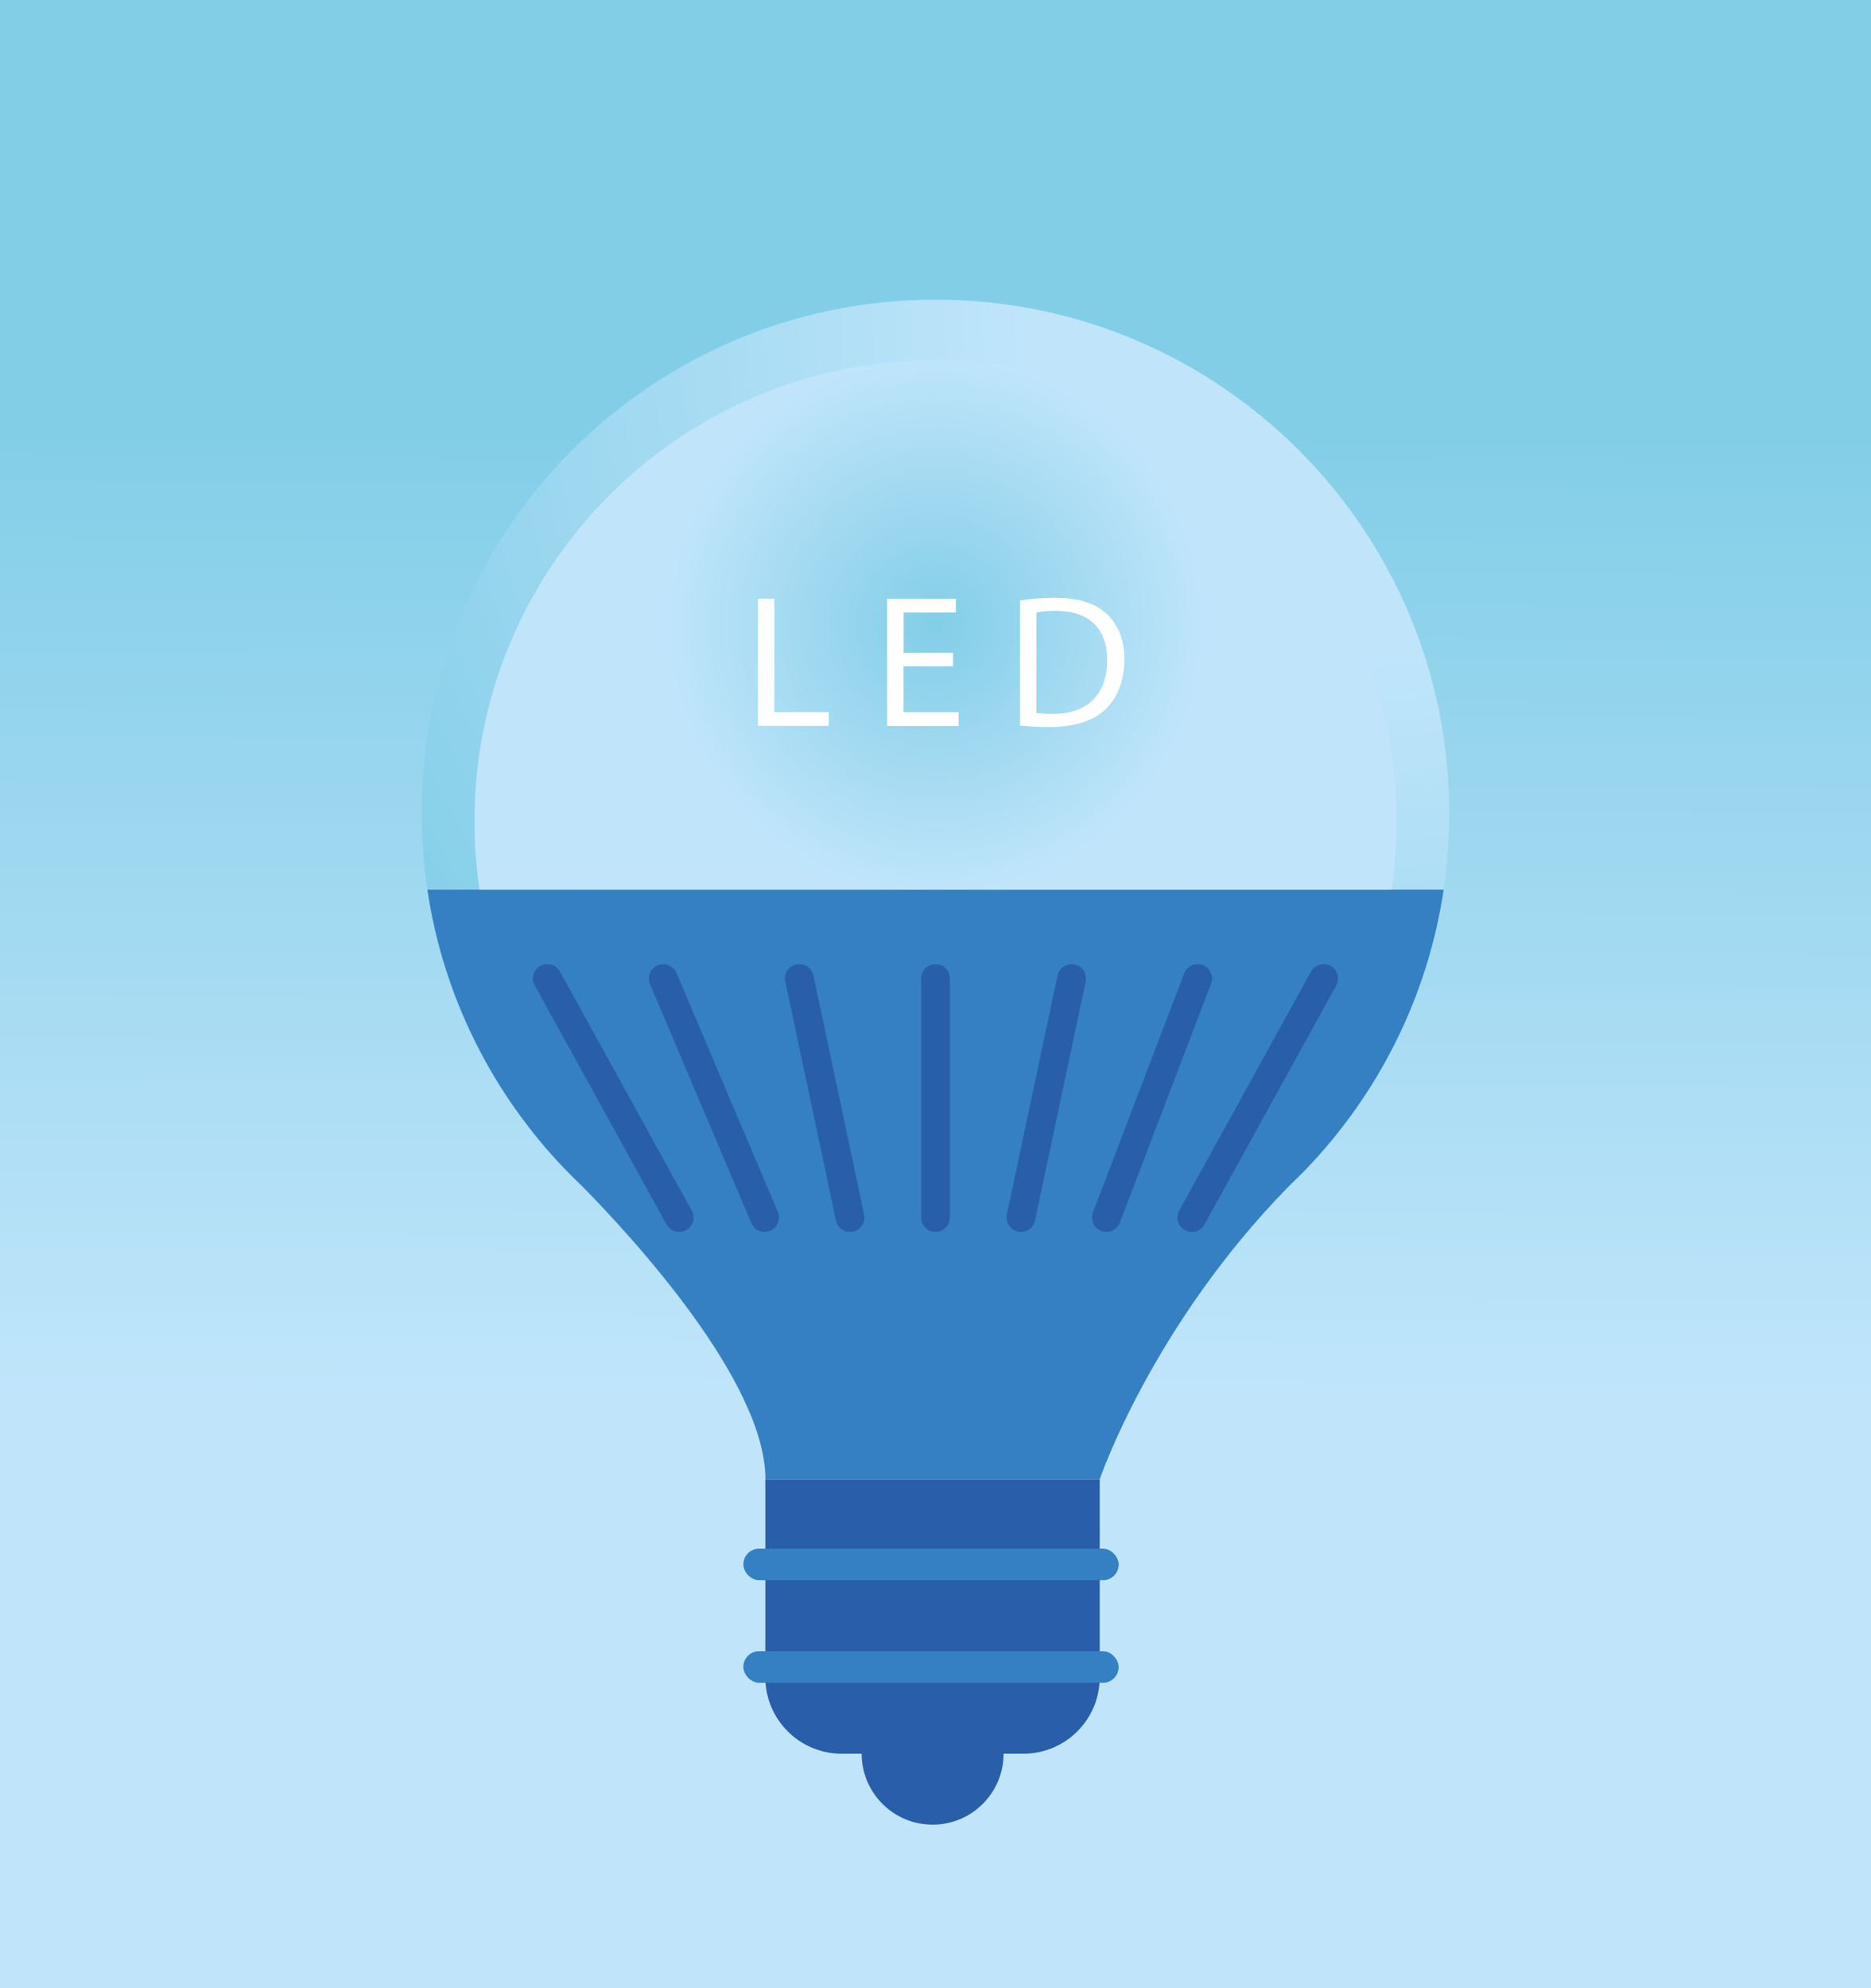 <?xml version="1.0" encoding="UTF-8"?>
<svg id="Laag_2" data-name="Laag 2" xmlns="http://www.w3.org/2000/svg" xmlns:xlink="http://www.w3.org/1999/xlink" viewBox="0 0 227.06 241.27">
  <rect x="0" y="0" width="227.06" height="241.27" fill="#333333" stroke="none"/>
  <defs>
    <style>
      .cls-1 {
        fill: url(#Naamloos_verloop_37);
      }

      .cls-2 {
        fill: url(#Naamloos_verloop_22);
      }

      .cls-3 {
        fill: url(#Naamloos_verloop_13);
      }

      .cls-4 {
        fill: #285eaa;
      }

      .cls-5 {
        fill: #fff;
      }

      .cls-6 {
        fill: #3480c3;
      }

      .cls-7 {
        fill: none;
        stroke: #285eaa;
        stroke-linecap: round;
        stroke-linejoin: round;
        stroke-width: 3.49px;
      }
    </style>
    <linearGradient id="Naamloos_verloop_37" data-name="Naamloos verloop 37" x1="113.17" y1="216.68" x2="113.79" y2="51.15" gradientUnits="userSpaceOnUse">
      <stop offset=".28" stop-color="#c0e5fb"/>
      <stop offset="1" stop-color="#82cee7"/>
    </linearGradient>
    <radialGradient id="Naamloos_verloop_22" data-name="Naamloos verloop 22" cx="165.21" cy="39.04" fx="165.21" fy="39.04" r="140.86" gradientUnits="userSpaceOnUse">
      <stop offset=".28" stop-color="#c0e5fb"/>
      <stop offset="1" stop-color="#82cee7"/>
    </radialGradient>
    <radialGradient id="Naamloos_verloop_13" data-name="Naamloos verloop 13" cx="113.53" cy="75.82" fx="113.53" fy="75.82" r="45.61" gradientUnits="userSpaceOnUse">
      <stop offset="0" stop-color="#82cee7"/>
      <stop offset=".72" stop-color="#c0e5fb"/>
    </radialGradient>
  </defs>
  <g id="Laag_1-2" data-name="Laag 1">
    <g>
      <rect class="cls-1" width="227.06" height="241.27"/>
      <path class="cls-4" d="M92.89,179.5h40.57v24.03c0,5.12-4.15,9.27-9.27,9.27h-22.04c-5.12,0-9.27-4.15-9.27-9.27v-24.03h0Z"/>
      <circle class="cls-4" cx="113.18" cy="212.8" r="8.61"/>
      <rect class="cls-6" x="90.21" y="187.92" width="45.55" height="3.83" rx="1.91" ry="1.91"/>
      <rect class="cls-6" x="90.21" y="200.36" width="45.55" height="3.83" rx="1.91" ry="1.91"/>
      <path class="cls-6" d="M51.86,107.93c1.94,13.08,7.95,24.82,16.69,33.93h0s.03.02.05.04c.69.72,1.39,1.41,2.11,2.1,5.95,6.05,22.18,23.62,22.18,35.5h40.57s6.33-18.62,22.97-35.58c.68-.65,1.35-1.31,2.01-1.99.02-.02.04-.04.07-.07h0c8.74-9.11,14.75-20.85,16.69-33.93H51.86Z"/>
      <path class="cls-2" d="M175.88,98.71c0-34.43-27.91-62.35-62.35-62.35s-62.35,27.91-62.35,62.35c0,3.13.23,6.21.68,9.22h123.34c.45-3.01.68-6.09.68-9.22Z"/>
      <line class="cls-7" x1="113.53" y1="118.74" x2="113.53" y2="147.74"/>
      <line class="cls-7" x1="130.05" y1="118.74" x2="123.9" y2="147.74"/>
      <line class="cls-7" x1="145.34" y1="118.74" x2="134.27" y2="147.74"/>
      <line class="cls-7" x1="160.63" y1="118.74" x2="144.64" y2="147.74"/>
      <line class="cls-7" x1="66.43" y1="118.74" x2="82.42" y2="147.74"/>
      <line class="cls-7" x1="80.49" y1="118.74" x2="92.79" y2="147.74"/>
      <line class="cls-7" x1="97.01" y1="118.74" x2="103.16" y2="147.74"/>
      <path class="cls-3" d="M169.48,99.65c0-30.9-25.05-55.95-55.95-55.95s-55.95,25.05-55.95,55.95c0,2.81.21,5.58.61,8.28h110.68c.4-2.7.61-5.46.61-8.28Z"/>
      <g>
        <path class="cls-5" d="M91.98,72.65h1.99v13.76h6.6v1.67h-8.59v-15.44Z"/>
        <path class="cls-5" d="M115.65,80.85h-6v5.57h6.69v1.67h-8.68v-15.44h8.34v1.67h-6.34v4.88h6v1.65Z"/>
        <path class="cls-5" d="M123.78,72.86c1.21-.18,2.66-.32,4.24-.32,2.86,0,4.9.66,6.25,1.92,1.37,1.26,2.18,3.05,2.18,5.54s-.78,4.58-2.22,6c-1.44,1.44-3.83,2.22-6.83,2.22-1.42,0-2.61-.07-3.62-.18v-15.18ZM125.77,86.51c.5.09,1.24.11,2.02.11,4.26,0,6.57-2.38,6.57-6.55.02-3.64-2.04-5.95-6.25-5.95-1.03,0-1.81.09-2.34.21v12.18Z"/>
      </g>
    </g>
  </g>
</svg>